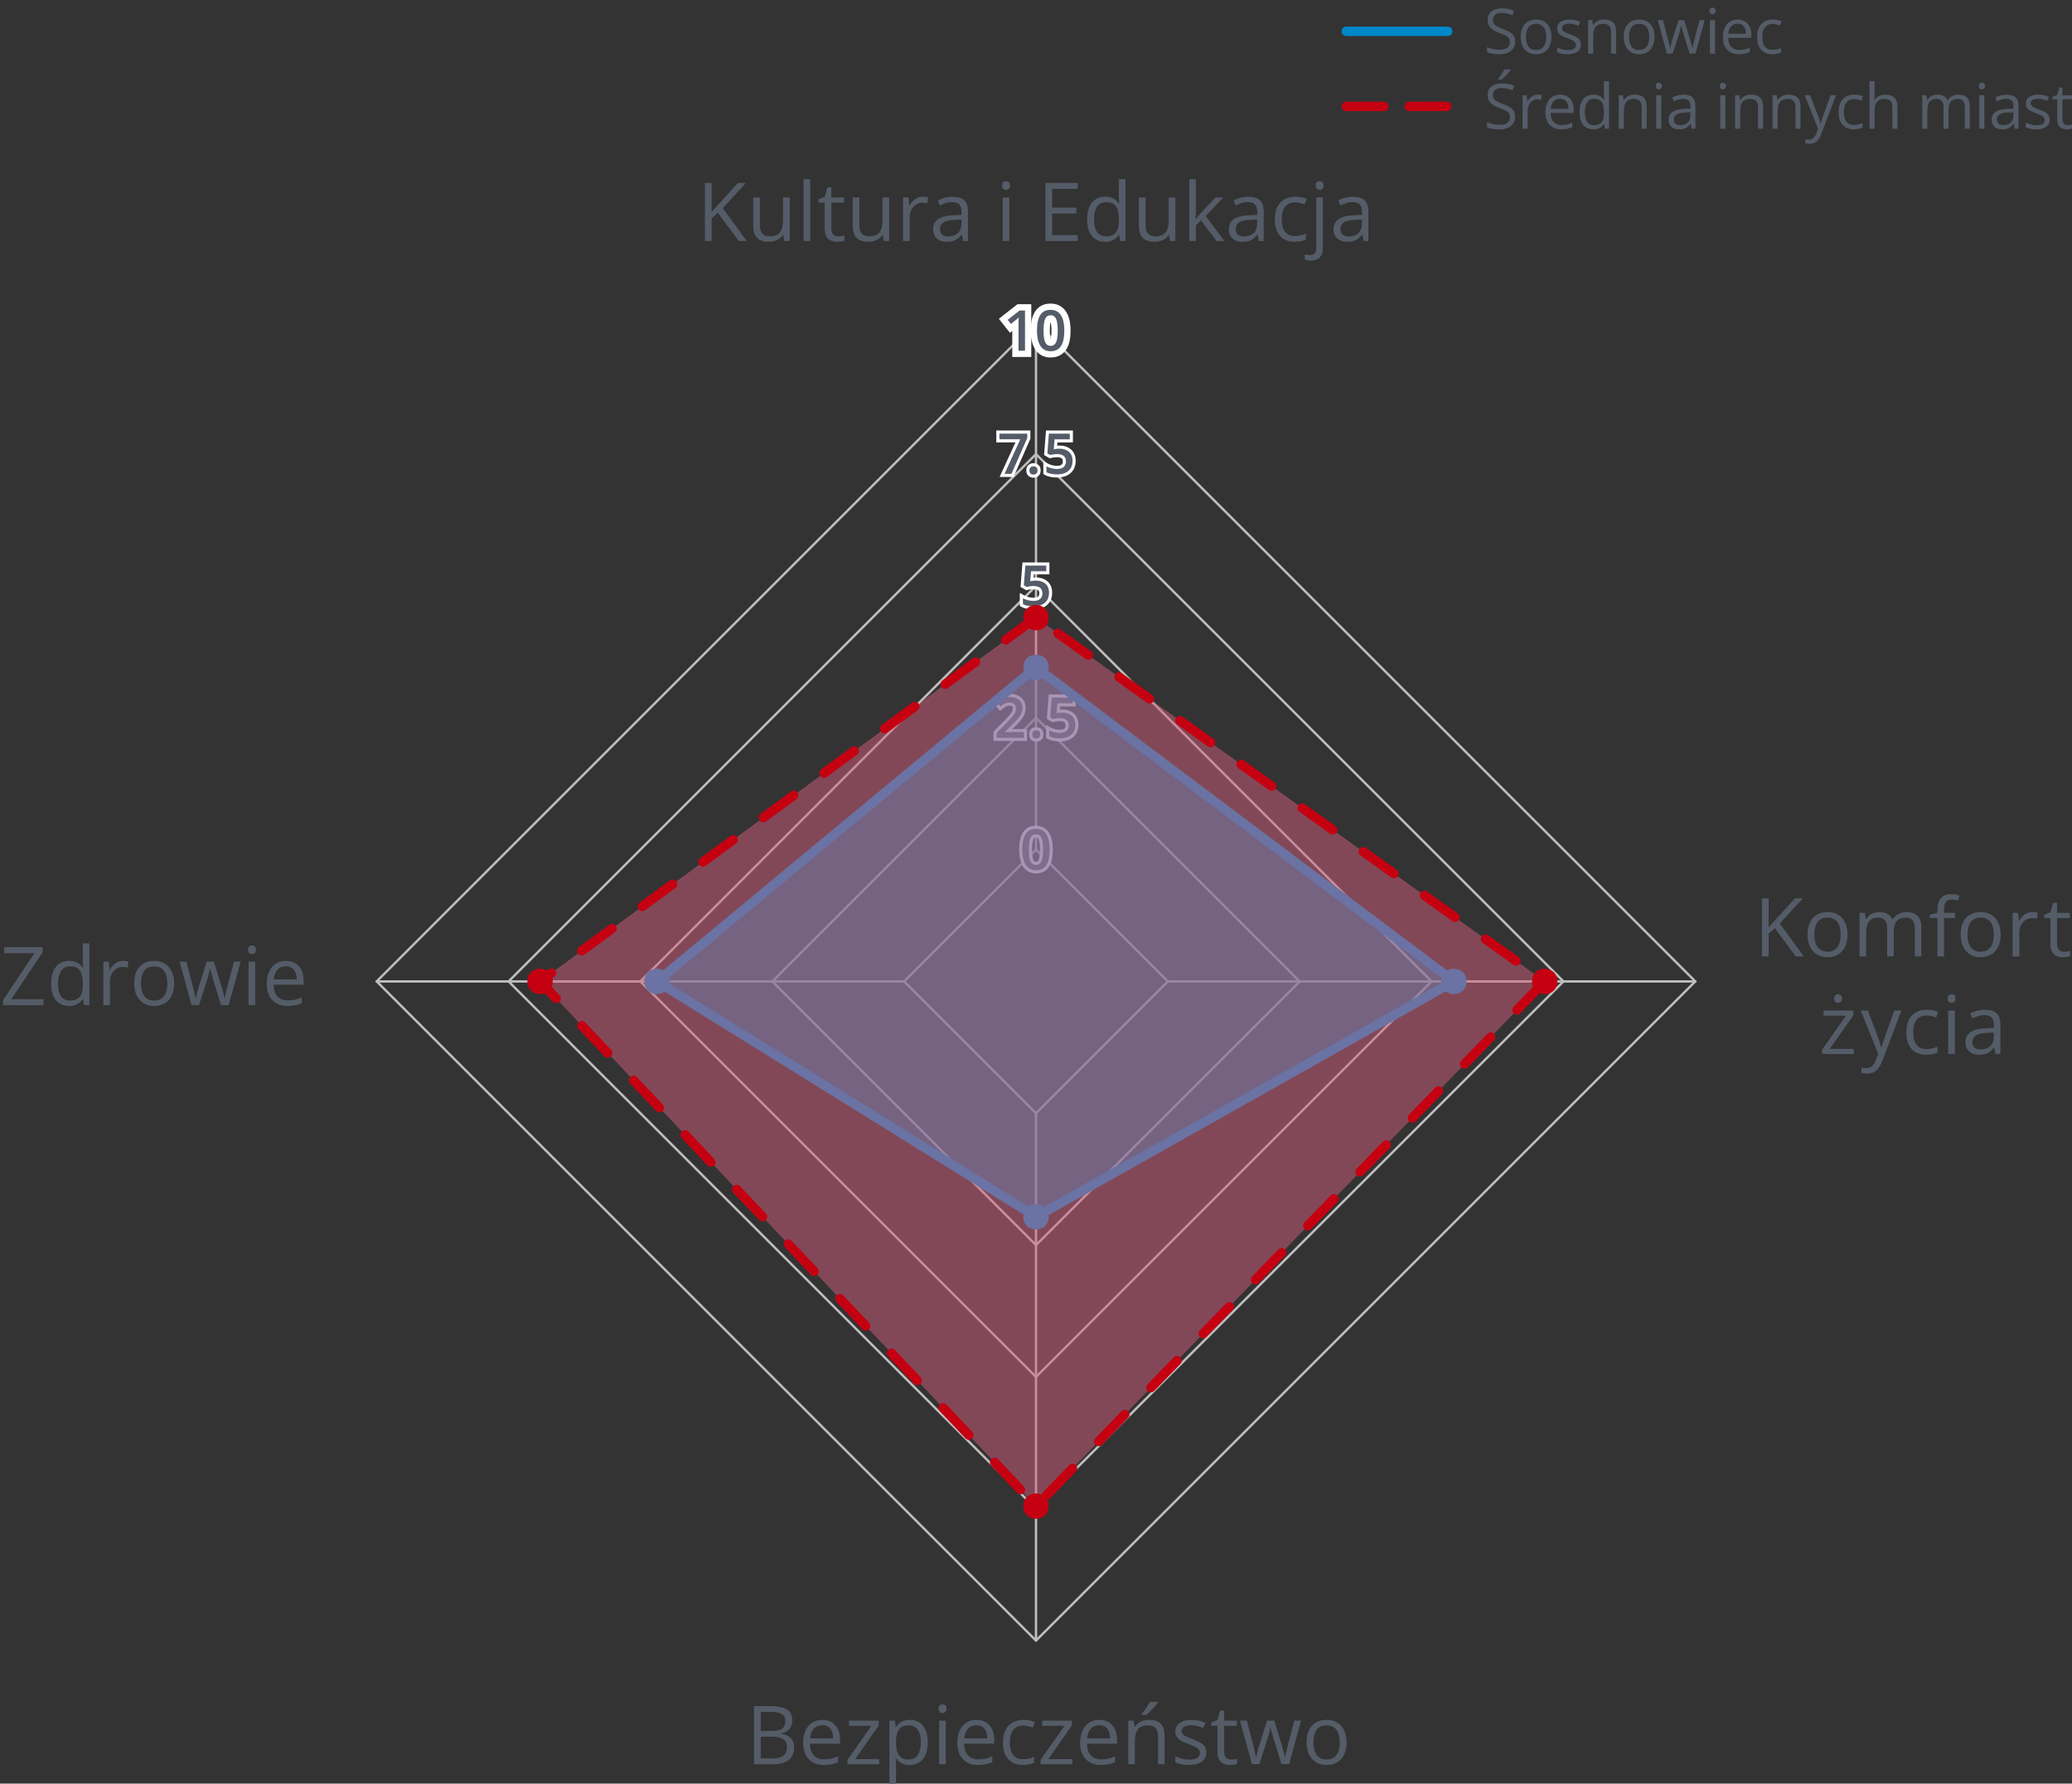 <?xml version="1.0" encoding="UTF-8"?>
<svg xmlns="http://www.w3.org/2000/svg" width="331" height="285" version="1.1" xmlns:xlink="http://www.w3.org/1999/xlink" viewBox="0 0 331 285">
  <rect x="0" y="0" width="331" height="285" fill="#333333" stroke="none"/>
  <!-- Generator: Adobe Illustrator 29.5.1, SVG Export Plug-In . SVG Version: 2.1.0 Build 141)  -->
  <defs>
    <style>
      .st0 {
        fill: #c50011;
      }

      .st1, .st2, .st3, .st4, .st5 {
        stroke-linecap: round;
        stroke-linejoin: round;
      }

      .st1, .st2, .st5 {
        fill: none;
      }

      .st1, .st3 {
        stroke: #0088ca;
      }

      .st1, .st3, .st4, .st5 {
        stroke-width: 1.5px;
      }

      .st6 {
        fill: #0088ca;
      }

      .st7 {
        fill: #fff;
      }

      .st2 {
        stroke: #bebebe;
        stroke-width: .375px;
      }

      .st3 {
        fill: #009dda;
      }

      .st3, .st4 {
        fill-opacity: .5;
      }

      .st4 {
        fill: #d45f7c;
      }

      .st4, .st5 {
        stroke: #c50011;
        stroke-dasharray: 6 6;
      }

      .st8 {
        fill: #545c68;
      }
    </style>
  </defs>
  <g id="Warstwa_1">
    <g>
      <path class="st2" d="M165.5,135.75l-21.066,21.066,21.066,21.066,21.066-21.066-21.066-21.066Z"/>
      <path class="st2" d="M165.5,114.688l-42.129,42.129,42.129,42.129,42.129-42.129-42.129-42.129Z"/>
      <path class="st2" d="M165.5,93.621l-63.195,63.195,63.195,63.195,63.195-63.195-63.195-63.195Z"/>
      <path class="st2" d="M165.5,72.559l-84.258,84.258,84.258,84.258,84.258-84.258-84.258-84.258Z"/>
      <path class="st2" d="M165.5,51.493l-105.324,105.324,105.324,105.324,105.324-105.324-105.324-105.324Z"/>
      <path class="st2" d="M165.5,135.75V51.493"/>
      <g>
        <g>
          <polygon class="st8" points="162.207 56.534 162.207 51.829 161.414 52.47 160.273 51.019 162.71 49.11 164.244 49.11 164.244 56.534 162.207 56.534"/>
          <path class="st7" d="M163.744,49.61v6.425h-1.037v-4.135c0-.138 0-.275.002-.413.001-.138.005-.272.011-.404s.012-.256.018-.374c-.059.064-.133.136-.222.215-.09.079-.186.161-.288.246l-.734.593-.519-.659,1.907-1.494h.861M164.744,48.61h-2.206l-.272.213-1.907,1.494-.789.618.62.787.519.659.627.797.372-.301v4.158h3.037v-8.425h0Z"/>
        </g>
        <g>
          <path class="st8" d="M167.836,56.622c-.614,0-1.134-.17-1.545-.507-.396-.323-.691-.784-.876-1.37-.172-.537-.259-1.187-.259-1.928,0-.734.078-1.379.232-1.915.17-.591.458-1.056.854-1.384.41-.338.946-.51,1.593-.51.613,0,1.133.17,1.547.504.4.324.697.785.883,1.371.172.541.259,1.192.259,1.934,0,.551-.044,1.053-.13,1.49-.092.464-.241.867-.443,1.2-.219.36-.511.64-.868.831-.35.188-.77.283-1.247.283ZM167.836,50.874c-.177,0-.253.059-.299.109-.071.079-.17.243-.237.58-.065.327-.098.749-.098,1.254,0,.508.033.933.098,1.262.066.335.164.495.234.57.048.053.125.111.302.111.178,0,.255-.059.303-.109.07-.074.167-.234.235-.57.066-.329.1-.755.1-1.264,0-.503-.034-.925-.1-1.253-.068-.336-.168-.502-.24-.581-.045-.051-.122-.109-.298-.109Z"/>
          <path class="st7" d="M167.836,49.509c.498,0,.909.131,1.232.393.324.263.564.641.721,1.134.157.494.235,1.088.235,1.782,0,.521-.041.986-.121,1.393s-.207.753-.38,1.037-.398.501-.677.65-.615.224-1.011.224c-.498,0-.907-.131-1.229-.394-.32-.262-.56-.64-.716-1.134-.157-.493-.235-1.086-.235-1.777s.071-1.284.213-1.777.373-.873.692-1.136.744-.396,1.274-.396M167.836,55.261c.278,0,.501-.089.668-.268s.287-.45.36-.813.11-.817.11-1.362c0-.539-.037-.989-.11-1.352-.073-.361-.193-.634-.358-.817-.166-.183-.389-.274-.67-.274s-.505.092-.67.274c-.166.184-.285.456-.356.817-.072.362-.107.812-.107,1.352,0,.542.036.995.107,1.358s.191.635.358.815c.167.181.39.271.668.271M167.836,48.509c-.766,0-1.409.21-1.911.624-.476.393-.818.942-1.017,1.631-.167.581-.252,1.272-.252,2.054,0,.793.095,1.493.283,2.081.214.677.563,1.218,1.036,1.604.502.411,1.129.619,1.861.619.561,0,1.06-.115,1.484-.343.436-.234.792-.575,1.058-1.012.233-.383.403-.841.506-1.363.093-.47.14-1.004.14-1.587,0-.793-.095-1.494-.282-2.085-.216-.681-.567-1.221-1.044-1.608-.507-.41-1.133-.617-1.863-.617h0ZM167.837,54.166c-.015-.047-.031-.107-.046-.184-.059-.297-.088-.689-.088-1.164,0-.472.03-.861.088-1.157.015-.075.031-.135.046-.182.016.048.032.109.048.186.06.295.09.683.09,1.153,0,.476-.03.868-.09,1.165-.015.076-.032.136-.047.183h0Z"/>
        </g>
      </g>
      <g>
        <g>
          <polygon class="st8" points="160.075 75.962 162.603 70.443 159.406 70.443 159.406 69.037 164.354 69.037 164.354 70.047 161.744 75.962 160.075 75.962"/>
          <path class="st7" d="M164.104,69.287v.708l-2.522,5.717h-1.116l2.527-5.52h-3.335v-.905h4.447M164.604,68.787h-5.447v1.905h3.057l-2.203,4.811-.324.708h2.221l.132-.298,2.522-5.717.043-.096v-1.313h0Z"/>
        </g>
        <g>
          <path class="st8" d="M165.094,76.08c-.237,0-.444-.071-.616-.212-.186-.154-.28-.39-.28-.701,0-.32.096-.557.284-.705.172-.133.377-.2.611-.2s.439.067.611.199c.192.148.289.386.289.706,0,.312-.095.548-.283.701-.172.141-.38.212-.617.212Z"/>
          <path class="st7" d="M165.094,74.512c.179,0,.332.049.459.147.128.099.191.268.191.508,0,.234-.063.404-.191.508-.127.104-.28.156-.459.156s-.331-.052-.457-.156c-.126-.104-.189-.273-.189-.508,0-.24.063-.409.189-.508.126-.098.278-.147.457-.147M165.094,74.012c-.291,0-.548.085-.763.252-.176.137-.383.404-.383.903,0,.485.202.754.371.893.215.177.483.27.775.27.292,0,.56-.093.775-.268.171-.139.375-.408.375-.895,0-.501-.21-.768-.386-.904-.217-.167-.474-.251-.764-.251h0Z"/>
        </g>
        <g>
          <path class="st8" d="M168.864,76.05c-.35,0-.683-.03-.989-.091-.315-.061-.593-.158-.825-.289l-.127-.071v-1.512l.374.212c.197.112.441.205.726.276.285.072.562.108.824.108.262,0,.489-.038.673-.113.167-.068.291-.169.38-.308.089-.141.134-.327.134-.555,0-.294-.087-.51-.267-.661-.19-.159-.508-.24-.947-.24-.161,0-.334.015-.52.043-.189.029-.346.06-.469.09l-.098.024-.681-.393.276-3.534h3.821v1.409h-2.452l-.092,1.045c.021-.004.042-.007.064-.01.155-.024.349-.036.581-.036.447,0,.851.082,1.199.245.358.169.642.42.842.746.2.325.301.722.301,1.179,0,.495-.107.931-.319,1.293-.215.369-.534.656-.948.854-.401.191-.893.288-1.461.288Z"/>
          <path class="st7" d="M170.899,69.287v.91h-2.43l-.141,1.6c.105-.023.231-.046.378-.068.146-.022.328-.033.545-.033.413,0,.777.074,1.092.222.314.148.56.365.736.65.176.286.264.635.264,1.048,0,.451-.095.84-.286,1.167-.19.327-.47.578-.839.754s-.82.264-1.354.264c-.334,0-.647-.028-.94-.086-.293-.057-.543-.144-.751-.261v-.936c.217.123.479.224.789.301.309.078.604.117.885.117.296,0,.551-.044.767-.132.215-.088.38-.223.496-.404s.174-.412.174-.69c0-.369-.119-.653-.356-.853s-.606-.299-1.107-.299c-.173,0-.359.016-.558.046-.199.031-.363.062-.492.095l-.457-.264.246-3.146h3.34M171.399,68.787h-4.302l-.036.461-.246,3.146-.025.314.273.158.457.264.175.101.196-.049c.117-.029.267-.057.448-.086.173-.026.336-.04.481-.04.471,0,.687.099.786.182.076.064.177.182.177.47,0,.18-.032.322-.096.421-.06.094-.144.161-.264.21-.154.063-.349.095-.578.095-.24,0-.497-.034-.763-.101-.264-.066-.487-.15-.665-.251l-.747-.424v2.087l.255.143c.255.144.558.25.902.317.32.063.669.095,1.035.095.606,0,1.133-.105,1.568-.312.46-.219.816-.54,1.057-.954.234-.402.354-.879.354-1.418,0-.505-.114-.945-.338-1.31-.227-.368-.546-.651-.948-.841-.383-.179-.822-.27-1.306-.27-.136,0-.258.004-.369.012l.045-.51h2.472v-1.91h0Z"/>
        </g>
      </g>
      <g>
        <g>
          <path class="st8" d="M158.962,118.137v-1.13l1.738-1.761c.317-.323.579-.603.785-.839.192-.22.336-.43.429-.623.086-.179.129-.377.129-.591,0-.235-.061-.403-.185-.515-.132-.118-.309-.176-.541-.176-.241,0-.465.048-.666.142-.216.1-.445.247-.681.437l-.192.154-.881-1.065.188-.16c.186-.157.385-.303.6-.436.22-.136.47-.247.743-.329.274-.083.59-.125.938-.125.444,0,.835.081,1.165.242.337.166.602.401.786.7.184.299.277.646.277,1.03s-.078.743-.23,1.066c-.147.312-.358.624-.628.928-.259.292-.567.607-.924.947l-.718.697h2.725v1.405h-4.855Z"/>
          <path class="st7" d="M161.365,111.37c.407,0,.759.073,1.055.217.296.146.523.348.683.606.16.26.24.559.24.899,0,.349-.069.669-.207.96s-.334.581-.589.868-.558.598-.91.932l-1.112,1.081v.048h3.041v.905h-4.355v-.778l1.666-1.688c.322-.328.587-.611.795-.85s.363-.465.466-.679.154-.447.154-.699c0-.308-.089-.541-.268-.701-.179-.159-.415-.239-.708-.239-.278,0-.536.055-.771.165-.236.109-.479.266-.731.468l-.567-.686c.176-.149.365-.287.569-.413s.432-.227.684-.303.541-.114.866-.114M161.365,110.87c-.373,0-.713.046-1.01.136-.293.088-.562.208-.802.357-.223.138-.435.292-.63.457l-.376.319.314.38.567.686.314.38.384-.308c.22-.177.432-.313.629-.404.171-.08.354-.119.561-.119.248,0,.344.085.375.113.024.021.101.09.101.328,0,.178-.034.336-.105.483-.083.173-.215.363-.392.567-.199.229-.46.507-.775.828l-1.665,1.687-.144.146v1.483h5.355v-1.905h-2.359l.279-.271c.356-.338.672-.662.935-.958.285-.321.51-.653.667-.986.169-.357.254-.752.254-1.174,0-.432-.106-.822-.314-1.161-.21-.34-.508-.606-.888-.793-.365-.178-.794-.269-1.275-.269h0Z"/>
        </g>
        <g>
          <path class="st8" d="M165.539,118.256c-.236,0-.444-.071-.616-.213-.186-.153-.28-.389-.28-.701,0-.319.096-.557.285-.705.171-.132.376-.199.611-.199s.44.066.611.198c.192.148.289.386.289.706,0,.313-.096.55-.284.702-.172.141-.38.212-.616.212Z"/>
          <path class="st7" d="M165.539,116.687c.179,0,.332.049.459.147.128.099.191.268.191.508,0,.234-.063.404-.191.508-.127.104-.28.156-.459.156s-.331-.052-.457-.156c-.126-.104-.189-.273-.189-.508,0-.24.063-.409.189-.508.126-.098.278-.147.457-.147M165.539,116.187c-.291,0-.548.085-.763.252-.176.137-.383.404-.383.903,0,.485.202.754.371.893.215.177.483.27.775.27.292,0,.56-.093.775-.268.171-.139.375-.408.375-.895,0-.501-.21-.768-.386-.904-.217-.167-.474-.251-.764-.251h0Z"/>
        </g>
        <g>
          <path class="st8" d="M169.31,118.225c-.35,0-.683-.03-.989-.091-.317-.062-.595-.158-.826-.288l-.127-.071v-1.513l.374.212c.197.112.441.205.726.276.288.072.565.109.825.109.262,0,.488-.038.673-.113.167-.068.291-.169.379-.308.089-.14.135-.327.135-.556,0-.294-.087-.511-.267-.661-.19-.159-.508-.24-.947-.24-.161,0-.335.015-.521.043-.189.029-.346.06-.469.09l-.098.024-.681-.393.276-3.534h3.821v1.41h-2.451l-.092,1.044c.021-.004.042-.007.064-.01.155-.024.349-.036.581-.036.447,0,.85.082,1.198.245.359.17.642.42.843.746.2.325.301.722.301,1.18,0,.494-.107.929-.32,1.292-.215.369-.534.656-.948.854-.401.191-.893.288-1.461.288Z"/>
          <path class="st7" d="M171.344,111.462v.91h-2.43l-.141,1.6c.105-.023.231-.046.378-.068.146-.022.328-.033.545-.033.413,0,.777.074,1.092.222.314.148.56.365.736.65.176.286.264.635.264,1.048,0,.451-.095.84-.286,1.167-.19.327-.47.578-.839.754s-.82.264-1.354.264c-.334,0-.647-.028-.94-.086-.293-.057-.543-.144-.751-.261v-.936c.217.123.479.224.789.301.309.078.604.117.885.117.296,0,.551-.044.767-.132.215-.088.38-.223.496-.404s.174-.412.174-.69c0-.369-.119-.653-.356-.853s-.606-.299-1.107-.299c-.173,0-.359.016-.558.046-.199.031-.363.062-.492.095l-.457-.264.246-3.146h3.34M171.844,110.962h-4.302l-.036.461-.246,3.146-.025.314.273.158.457.264.175.101.196-.049c.117-.029.267-.057.448-.086.173-.026.336-.04.481-.04.471,0,.687.099.786.182.076.064.177.182.177.47,0,.18-.032.322-.096.421-.06.094-.144.161-.264.21-.154.063-.349.095-.578.095-.24,0-.497-.034-.763-.101-.264-.066-.487-.15-.665-.251l-.747-.424v2.087l.255.143c.255.144.558.25.902.317.32.063.669.095,1.035.095.606,0,1.133-.105,1.568-.312.46-.219.816-.54,1.057-.954.234-.402.354-.879.354-1.418,0-.505-.114-.945-.338-1.31-.227-.368-.546-.651-.948-.841-.383-.179-.822-.27-1.306-.27-.136,0-.258.004-.369.012l.045-.51h2.472v-1.91h0Z"/>
        </g>
      </g>
      <g>
        <path class="st8" d="M165.495,139.307c-.555,0-1.021-.151-1.387-.45-.358-.292-.626-.714-.796-1.252-.164-.514-.247-1.138-.247-1.853,0-.71.075-1.331.223-1.847.156-.541.416-.965.773-1.259.364-.301.846-.453,1.434-.453.555,0,1.022.15,1.39.448.361.293.631.714.802,1.253.164.515.247,1.14.247,1.857,0,.537-.042,1.022-.126,1.442-.085.433-.224.81-.412,1.118-.195.321-.455.57-.772.741-.313.168-.693.253-1.129.253ZM165.495,133.559c-.209,0-.368.062-.484.192-.134.147-.234.383-.297.698-.068.346-.103.784-.103,1.303,0,.522.035.963.103,1.311.063.315.163.548.296.692.119.128.277.19.485.19.208,0,.367-.062.485-.188.134-.144.234-.376.298-.692.07-.347.105-.788.105-1.312,0-.518-.036-.956-.105-1.302-.064-.315-.165-.551-.299-.699-.117-.13-.275-.192-.484-.192Z"/>
        <path class="st7" d="M165.496,132.443c.498,0,.909.131,1.232.393.324.263.564.641.721,1.134.157.494.235,1.088.235,1.782,0,.521-.041.986-.121,1.393s-.207.753-.38,1.037-.398.501-.677.65-.615.224-1.011.224c-.498,0-.907-.131-1.229-.394-.32-.262-.56-.64-.716-1.134-.157-.493-.235-1.086-.235-1.777s.071-1.284.213-1.777.373-.873.692-1.136.744-.396,1.274-.396M165.496,138.196c.278,0,.501-.089.668-.268s.287-.45.36-.813.11-.817.11-1.362c0-.539-.037-.989-.11-1.352-.073-.361-.193-.634-.358-.817-.166-.183-.389-.274-.67-.274s-.505.092-.67.274c-.166.184-.285.456-.356.817-.072.362-.107.812-.107,1.352,0,.542.036.995.107,1.358s.191.635.358.815c.167.181.39.271.668.271M165.496,131.943c-.647,0-1.183.172-1.593.51-.397.328-.685.793-.855,1.384-.154.536-.232,1.18-.232,1.916,0,.741.087,1.39.259,1.929.185.584.48,1.045.876,1.369.411.336.931.506,1.545.506.477,0,.897-.095,1.247-.284.357-.191.648-.471.867-.831.202-.333.351-.736.443-1.2.087-.438.131-.939.131-1.49,0-.742-.087-1.392-.259-1.933-.186-.586-.483-1.047-.882-1.371-.415-.335-.935-.505-1.547-.505h0ZM165.496,137.696c-.177,0-.254-.059-.301-.11-.071-.077-.169-.237-.235-.573-.065-.329-.098-.753-.098-1.261,0-.505.033-.927.098-1.254.067-.336.166-.5.237-.579.046-.051.122-.11.299-.11.177,0,.253.059.299.11.071.078.171.244.239.581.066.328.1.749.1,1.252,0,.509-.034.934-.1,1.263-.068.336-.165.495-.236.57-.048.051-.125.11-.303.11h0Z"/>
      </g>
      <g>
        <path class="st8" d="M165.107,97.128c-.35,0-.683-.03-.989-.091-.315-.061-.594-.158-.826-.289l-.127-.071v-1.512l.374.212c.197.112.441.205.726.276.285.072.562.108.825.108.262,0,.488-.038.673-.113.167-.068.291-.169.379-.308.089-.14.135-.326.135-.555,0-.294-.087-.511-.267-.661-.19-.159-.508-.24-.947-.24-.161,0-.335.015-.521.043-.189.029-.346.06-.469.09l-.098.024-.681-.393.276-3.534h3.821v1.409h-2.451l-.092,1.045c.021-.004.042-.007.064-.01.155-.024.349-.036.581-.036.447,0,.85.082,1.198.245.359.17.642.42.843.746.2.325.301.722.301,1.179,0,.494-.107.93-.32,1.293-.215.369-.534.656-.948.854-.401.191-.893.288-1.461.288Z"/>
        <path class="st7" d="M167.141,90.365v.91h-2.43l-.141,1.6c.105-.023.231-.046.378-.068.146-.022.328-.033.545-.033.413,0,.777.074,1.092.222.314.148.56.365.736.65.176.286.264.635.264,1.048,0,.451-.095.84-.286,1.167-.19.327-.47.578-.839.754s-.82.264-1.354.264c-.334,0-.647-.028-.94-.086-.293-.057-.543-.144-.751-.261v-.936c.217.123.479.224.789.301.309.078.604.117.885.117.296,0,.551-.044.767-.132.215-.088.38-.223.496-.404s.174-.412.174-.69c0-.369-.119-.653-.356-.853s-.606-.299-1.107-.299c-.173,0-.359.016-.558.046-.199.031-.363.062-.492.095l-.457-.264.246-3.146h3.34M167.641,89.865h-4.302l-.036.461-.246,3.146-.025.314.273.158.457.264.175.101.196-.049c.117-.029.267-.057.448-.086.173-.026.336-.04.481-.04.471,0,.687.099.786.182.076.064.177.182.177.47,0,.18-.032.322-.096.421-.06.094-.144.161-.264.21-.154.063-.349.095-.578.095-.24,0-.497-.034-.763-.101-.264-.066-.487-.15-.665-.251l-.747-.424v2.087l.255.143c.255.144.558.25.902.317.32.063.669.095,1.035.095.606,0,1.133-.105,1.568-.312.46-.219.816-.54,1.057-.954.234-.402.354-.879.354-1.418,0-.505-.114-.945-.338-1.31-.227-.368-.546-.651-.948-.841-.383-.179-.822-.27-1.306-.27-.136,0-.258.004-.369.012l.045-.51h2.472v-1.91h0Z"/>
      </g>
      <path class="st2" d="M144.434,156.817H60.176"/>
      <path class="st2" d="M165.5,177.883v84.258"/>
      <path class="st2" d="M186.566,156.817h84.258"/>
    </g>
    <g>
      <path class="st8" d="M120.448,272.612h2.628c1.159,0,2.031.174,2.615.521.584.348.876.938.876,1.771,0,.359-.069.682-.206.968-.138.285-.338.521-.601.708-.262.186-.586.315-.971.387v.063c.406.063.766.18,1.079.35.312.169.559.406.736.711s.267.691.267,1.161c0,.571-.133,1.054-.396,1.447-.265.394-.639.691-1.121.892-.482.201-1.054.302-1.714.302h-3.192v-9.28ZM121.527,276.593h1.777c.808,0,1.368-.134,1.679-.4.312-.267.467-.655.467-1.168,0-.528-.186-.909-.556-1.143-.37-.232-.96-.349-1.768-.349h-1.6v3.06ZM121.527,277.5v3.473h1.93c.825,0,1.409-.162,1.752-.486.343-.323.514-.76.514-1.311,0-.351-.077-.651-.231-.901-.154-.249-.404-.441-.749-.574-.345-.134-.805-.2-1.381-.2h-1.834Z"/>
      <path class="st8" d="M131.366,274.809c.592,0,1.1.132,1.523.394.423.263.747.63.971,1.102.225.472.337,1.023.337,1.653v.654h-4.806c.013.816.216,1.438.609,1.866.394.427.948.641,1.663.641.44,0,.83-.04,1.168-.12.339-.081.69-.199,1.054-.355v.927c-.351.156-.699.271-1.044.343-.345.071-.752.107-1.222.107-.669,0-1.252-.137-1.749-.409-.497-.273-.884-.674-1.158-1.203-.275-.528-.413-1.176-.413-1.942,0-.749.126-1.397.378-1.945s.607-.97,1.066-1.267c.459-.296,1-.444,1.622-.444ZM131.353,275.672c-.563,0-1.012.185-1.346.553-.335.368-.533.882-.597,1.542h3.682c-.005-.414-.069-.779-.194-1.095-.124-.315-.313-.561-.567-.736s-.58-.264-.978-.264Z"/>
      <path class="st8" d="M140.456,281.893h-5.072v-.698l3.815-5.434h-3.574v-.825h4.748v.781l-3.764,5.357h3.847v.818Z"/>
      <path class="st8" d="M145.349,274.809c.868,0,1.56.299,2.076.896.516.597.774,1.493.774,2.691,0,.791-.119,1.455-.355,1.993-.237.537-.57.943-1,1.219-.43.274-.937.412-1.521.412-.368,0-.691-.049-.971-.146-.279-.098-.519-.229-.718-.394-.198-.165-.363-.345-.495-.54h-.076c.013.165.028.364.048.597.019.233.028.437.028.609v2.856h-1.06v-10.067h.869l.14,1.028h.051c.136-.211.301-.405.495-.581.195-.175.433-.314.714-.419.282-.104.615-.155,1-.155ZM145.166,275.697c-.482,0-.871.094-1.165.279-.294.187-.509.465-.645.835-.135.37-.207.835-.216,1.394v.203c0,.588.064,1.085.193,1.491.13.406.343.716.642.927.298.212.699.317,1.203.317.432,0,.791-.116,1.079-.349.287-.233.502-.558.644-.975.143-.417.213-.896.213-1.438,0-.821-.159-1.474-.479-1.959-.319-.484-.809-.727-1.469-.727Z"/>
      <path class="st8" d="M150.574,272.333c.173,0,.322.057.447.168.125.112.188.287.188.524,0,.232-.062.406-.188.521s-.274.171-.447.171c-.183,0-.333-.057-.454-.171-.12-.114-.181-.288-.181-.521,0-.237.061-.412.181-.524.121-.111.271-.168.454-.168ZM151.088,274.936v6.957h-1.054v-6.957h1.054Z"/>
      <path class="st8" d="M155.995,274.809c.592,0,1.1.132,1.523.394.423.263.747.63.971,1.102.225.472.337,1.023.337,1.653v.654h-4.806c.013.816.216,1.438.609,1.866.394.427.948.641,1.663.641.44,0,.83-.04,1.168-.12.339-.081.69-.199,1.054-.355v.927c-.351.156-.699.271-1.044.343-.345.071-.752.107-1.222.107-.669,0-1.252-.137-1.749-.409-.497-.273-.884-.674-1.158-1.203-.275-.528-.413-1.176-.413-1.942,0-.749.126-1.397.378-1.945s.607-.97,1.066-1.267c.459-.296,1-.444,1.622-.444ZM155.982,275.672c-.563,0-1.012.185-1.346.553-.335.368-.533.882-.597,1.542h3.682c-.005-.414-.069-.779-.194-1.095-.124-.315-.313-.561-.567-.736s-.58-.264-.978-.264Z"/>
      <path class="st8" d="M163.402,282.019c-.626,0-1.179-.129-1.656-.387-.479-.259-.851-.652-1.117-1.181-.267-.529-.4-1.195-.4-2,0-.842.141-1.53.422-2.066.282-.535.67-.932,1.165-1.189.495-.259,1.059-.388,1.688-.388.348,0,.683.035,1.006.104.324.07.59.158.797.264l-.317.883c-.211-.085-.456-.161-.733-.229-.276-.068-.536-.102-.777-.102-.482,0-.883.104-1.203.311-.319.208-.559.513-.717.914-.159.402-.238.897-.238,1.485,0,.563.077,1.043.231,1.441.155.397.386.701.692.91.307.21.69.314,1.152.314.368,0,.7-.039.996-.117.297-.078.565-.17.807-.276v.939c-.233.119-.492.21-.778.273-.285.063-.625.095-1.019.095Z"/>
      <path class="st8" d="M171.311,281.893h-5.071v-.698l3.814-5.434h-3.573v-.825h4.748v.781l-3.765,5.357h3.847v.818Z"/>
      <path class="st8" d="M175.615,274.809c.593,0,1.101.132,1.523.394.424.263.747.63.972,1.102.224.472.336,1.023.336,1.653v.654h-4.805c.013.816.216,1.438.609,1.866.394.427.947.641,1.663.641.439,0,.829-.04,1.168-.12.338-.081.689-.199,1.054-.355v.927c-.352.156-.699.271-1.044.343-.346.071-.753.107-1.223.107-.668,0-1.251-.137-1.748-.409-.498-.273-.884-.674-1.159-1.203-.274-.528-.412-1.176-.412-1.942,0-.749.126-1.397.378-1.945.251-.548.606-.97,1.066-1.267.459-.296.999-.444,1.621-.444ZM175.602,275.672c-.562,0-1.011.185-1.346.553-.334.368-.533.882-.597,1.542h3.682c-.004-.414-.068-.779-.193-1.095s-.314-.561-.568-.736-.579-.264-.978-.264Z"/>
      <path class="st8" d="M183.531,274.809c.825,0,1.449.202,1.872.606.424.404.635,1.053.635,1.945v4.532h-1.041v-4.462c0-.58-.132-1.014-.396-1.302-.265-.287-.67-.432-1.216-.432-.77,0-1.312.218-1.625.654-.312.436-.47,1.068-.47,1.897v3.644h-1.054v-6.957h.851l.159,1.003h.057c.148-.245.337-.451.565-.619.229-.167.484-.294.768-.381.284-.086.582-.13.896-.13ZM184.971,271.934v.127c-.084.122-.199.27-.346.44-.146.172-.308.352-.485.54s-.356.367-.536.536c-.181.17-.347.315-.499.438h-.704v-.152c.135-.161.283-.354.444-.581.16-.227.317-.459.47-.698s.279-.456.381-.65h1.275Z"/>
      <path class="st8" d="M192.71,279.988c0,.444-.111.818-.333,1.12-.223.303-.54.53-.952.683-.413.152-.905.229-1.477.229-.486,0-.907-.038-1.263-.114s-.667-.184-.934-.323v-.972c.284.14.622.267,1.016.381s.796.172,1.206.172c.602,0,1.037-.098,1.308-.292.271-.195.406-.459.406-.794,0-.19-.054-.358-.161-.505-.108-.146-.289-.287-.543-.425s-.605-.289-1.054-.454c-.444-.169-.828-.337-1.152-.505-.323-.167-.573-.371-.749-.612s-.264-.554-.264-.939c0-.588.238-1.04.715-1.355.476-.314,1.101-.473,1.875-.473.419,0,.812.041,1.178.124.366.082.708.193,1.025.333l-.355.845c-.288-.123-.595-.227-.921-.312-.325-.084-.658-.127-.996-.127-.487,0-.86.081-1.12.241-.261.161-.391.381-.391.66,0,.216.061.394.181.533.121.14.314.271.581.394.267.123.617.267,1.054.432.436.161.812.327,1.13.498.317.172.562.379.733.622.171.244.257.556.257.937Z"/>
      <path class="st8" d="M196.651,281.156c.174,0,.352-.015.533-.044.183-.03.33-.065.444-.108v.819c-.122.055-.293.102-.511.14s-.431.057-.638.057c-.368,0-.703-.064-1.003-.193-.301-.129-.541-.348-.721-.657-.18-.309-.27-.736-.27-1.282v-4.126h-.99v-.514l.996-.413.419-1.511h.635v1.612h2.038v.825h-2.038v4.095c0,.436.101.762.302.978s.469.323.803.323Z"/>
      <path class="st8" d="M204.7,281.88l-1.237-4.05c-.056-.173-.107-.344-.155-.511-.049-.167-.094-.328-.134-.482s-.076-.299-.107-.432c-.032-.134-.059-.249-.08-.346h-.044c-.018.097-.04.212-.07.346-.029.133-.064.278-.104.435-.04.157-.084.32-.13.492-.047.171-.1.344-.159.518l-1.295,4.03h-1.187l-1.917-6.957h1.092l1.003,3.841c.067.254.132.504.193.752.062.247.114.48.159.698.044.218.077.407.098.568h.051c.025-.106.055-.233.086-.381.032-.148.067-.306.108-.474.04-.167.083-.334.13-.501.046-.167.093-.325.14-.473l1.282-4.031h1.136l1.238,4.024c.063.203.126.415.188.635.061.221.117.433.168.638.051.206.087.389.107.55h.051c.018-.145.049-.322.096-.533.046-.212.101-.444.162-.698.061-.254.125-.513.193-.774l1.016-3.841h1.072l-1.923,6.957h-1.226Z"/>
      <path class="st8" d="M215.11,278.401c0,.571-.074,1.081-.222,1.53-.148.448-.362.827-.642,1.136-.279.31-.616.545-1.013.708-.396.163-.843.244-1.342.244-.466,0-.893-.081-1.279-.244-.388-.163-.722-.398-1.003-.708-.281-.309-.499-.688-.654-1.136-.154-.449-.231-.959-.231-1.53,0-.762.129-1.41.388-1.945.258-.535.627-.943,1.107-1.226.48-.281,1.053-.422,1.717-.422.635,0,1.19.142,1.666.426.477.283.847.692,1.111,1.228.265.536.396,1.183.396,1.939ZM209.816,278.401c0,.559.074,1.043.223,1.454.147.41.376.728.686.952.309.224.706.336,1.193.336.482,0,.879-.112,1.189-.336.312-.225.541-.542.689-.952.147-.411.222-.896.222-1.454,0-.554-.074-1.033-.222-1.438-.148-.404-.377-.716-.686-.937-.31-.22-.709-.33-1.2-.33-.724,0-1.254.239-1.59.718-.337.478-.505,1.141-.505,1.986Z"/>
    </g>
    <g>
      <path class="st8" d="M288.149,152.819h-1.275l-3.346-4.514-.99.889v3.625h-1.079v-9.281h1.079v4.628c.241-.274.489-.55.743-.821.254-.273.506-.55.755-.829l2.711-2.978h1.263l-3.694,4.025,3.834,5.256Z"/>
      <path class="st8" d="M295.137,149.327c0,.572-.074,1.082-.222,1.53-.148.448-.362.827-.642,1.136-.279.31-.616.545-1.013.709-.396.162-.843.244-1.342.244-.466,0-.893-.082-1.279-.244-.388-.164-.722-.399-1.003-.709-.281-.309-.499-.688-.654-1.136-.154-.448-.231-.958-.231-1.53,0-.762.129-1.41.388-1.945.258-.535.627-.943,1.107-1.225s1.053-.422,1.717-.422c.635,0,1.19.141,1.666.425.477.284.847.692,1.111,1.228.265.536.396,1.183.396,1.939ZM289.844,149.327c0,.559.074,1.043.223,1.454.147.411.376.728.686.952.309.225.706.336,1.193.336.482,0,.879-.111,1.189-.336.312-.225.541-.541.689-.952.147-.411.222-.896.222-1.454,0-.554-.074-1.033-.222-1.438-.148-.404-.377-.716-.686-.936-.31-.221-.709-.33-1.2-.33-.724,0-1.254.238-1.59.717-.337.479-.505,1.141-.505,1.986Z"/>
      <path class="st8" d="M304.612,145.735c.767,0,1.344.199,1.733.6.389.4.584,1.042.584,1.926v4.559h-1.041v-4.508c0-.562-.122-.984-.365-1.266s-.604-.422-1.082-.422c-.673,0-1.162.194-1.467.584-.305.389-.457.963-.457,1.72v3.892h-1.047v-4.508c0-.376-.054-.689-.162-.939-.107-.249-.269-.437-.482-.561-.214-.125-.483-.188-.81-.188-.461,0-.831.095-1.11.285s-.481.473-.606.848-.188.834-.188,1.381v3.682h-1.054v-6.957h.851l.159.983h.057c.14-.241.315-.444.527-.609.211-.165.448-.29.711-.374.262-.085.541-.127.838-.127.528,0,.972.098,1.33.295.357.197.616.496.777.898h.057c.229-.402.542-.701.939-.898.398-.197.834-.295,1.308-.295Z"/>
      <path class="st8" d="M312.29,146.686h-1.732v6.133h-1.054v-6.133h-1.231v-.508l1.231-.349v-.464c0-.584.087-1.059.26-1.424.174-.367.426-.637.756-.811.33-.173.731-.26,1.206-.26.267,0,.511.023.733.07.222.046.417.1.587.158l-.273.832c-.144-.047-.306-.09-.485-.131-.18-.04-.363-.061-.549-.061-.402,0-.699.131-.892.391-.193.26-.289.668-.289,1.223v.508h1.732v.824Z"/>
      <path class="st8" d="M319.599,149.327c0,.572-.074,1.082-.222,1.53-.148.448-.362.827-.642,1.136-.279.31-.616.545-1.013.709-.396.162-.843.244-1.342.244-.466,0-.893-.082-1.279-.244-.388-.164-.722-.399-1.003-.709-.281-.309-.499-.688-.654-1.136-.154-.448-.231-.958-.231-1.53,0-.762.129-1.41.388-1.945.258-.535.627-.943,1.107-1.225s1.053-.422,1.717-.422c.635,0,1.19.141,1.666.425.477.284.847.692,1.111,1.228.265.536.396,1.183.396,1.939ZM314.305,149.327c0,.559.074,1.043.223,1.454.147.411.376.728.686.952.309.225.706.336,1.193.336.482,0,.879-.111,1.189-.336.312-.225.541-.541.689-.952.147-.411.222-.896.222-1.454,0-.554-.074-1.033-.222-1.438-.148-.404-.377-.716-.686-.936-.31-.221-.709-.33-1.2-.33-.724,0-1.254.238-1.59.717-.337.479-.505,1.141-.505,1.986Z"/>
      <path class="st8" d="M324.681,145.735c.14,0,.285.007.438.021.152.016.288.035.406.061l-.133.978c-.114-.03-.241-.053-.381-.069-.14-.018-.271-.025-.394-.025-.279,0-.543.056-.791.168-.247.111-.464.273-.65.482-.186.209-.332.461-.438.756-.106.293-.159.62-.159.98v3.732h-1.06v-6.957h.876l.114,1.281h.044c.145-.258.317-.494.521-.707.203-.214.439-.385.708-.512s.568-.189.898-.189Z"/>
      <path class="st8" d="M329.719,152.083c.174,0,.352-.016.533-.045.183-.029.33-.065.444-.107v.818c-.122.055-.293.102-.511.14s-.431.058-.638.058c-.368,0-.703-.064-1.003-.193-.301-.13-.541-.349-.721-.658-.18-.309-.27-.736-.27-1.281v-4.127h-.99v-.514l.996-.412.419-1.512h.635v1.613h2.038v.824h-2.038v4.095c0,.437.101.762.302.978s.469.324.803.324Z"/>
      <path class="st8" d="M296.151,168.419h-5.071v-.698l3.814-5.434h-3.573v-.825h4.748v.781l-3.765,5.357h3.847v.818ZM293.637,158.859c.174,0,.323.056.448.168.124.112.187.287.187.524,0,.232-.062.406-.187.52-.125.115-.274.172-.448.172-.182,0-.333-.057-.453-.172-.121-.113-.182-.287-.182-.52,0-.237.061-.412.182-.524.12-.112.271-.168.453-.168Z"/>
      <path class="st8" d="M297.258,161.462h1.13l1.536,4.037c.089.236.172.465.248.683s.144.427.203.625c.059.198.105.392.14.577h.044c.06-.211.145-.489.254-.834.11-.346.229-.697.355-1.057l1.454-4.031h1.136l-3.027,7.979c-.161.428-.349.801-.562,1.117-.213.318-.473.562-.777.733-.305.172-.673.257-1.104.257-.198,0-.374-.012-.526-.034-.152-.023-.284-.05-.394-.079v-.845c.093.021.206.04.339.058.134.017.272.025.416.025.263,0,.49-.051.683-.149.192-.1.358-.245.498-.435.14-.191.261-.418.362-.68l.381-.978-2.787-6.97Z"/>
      <path class="st8" d="M307.713,168.546c-.626,0-1.179-.129-1.656-.387-.479-.259-.851-.652-1.117-1.182-.267-.528-.4-1.195-.4-1.999,0-.843.141-1.53.422-2.066.282-.535.67-.932,1.165-1.19.495-.258,1.059-.387,1.688-.387.348,0,.683.035,1.006.104.324.07.59.157.797.264l-.317.882c-.211-.084-.456-.16-.733-.229-.276-.067-.536-.102-.777-.102-.482,0-.883.104-1.203.312-.319.208-.559.513-.717.914-.159.401-.238.897-.238,1.485,0,.562.077,1.043.231,1.441.155.397.386.701.692.91.307.21.69.314,1.152.314.368,0,.7-.039.996-.117.297-.078.565-.17.807-.276v.939c-.233.118-.492.21-.778.272-.285.064-.625.096-1.019.096Z"/>
      <path class="st8" d="M311.769,158.859c.174,0,.323.056.447.168.125.112.188.287.188.524,0,.232-.062.406-.188.52-.124.115-.273.172-.447.172-.182,0-.333-.057-.454-.172-.12-.113-.181-.287-.181-.52,0-.237.061-.412.181-.524.121-.112.272-.168.454-.168ZM312.284,161.462v6.957h-1.054v-6.957h1.054Z"/>
      <path class="st8" d="M317.103,161.348c.83,0,1.445.187,1.848.559.401.372.603.967.603,1.784v4.729h-.768l-.203-1.028h-.051c-.195.254-.398.467-.609.638-.212.172-.456.301-.733.388s-.617.13-1.019.13c-.424,0-.799-.074-1.127-.223-.328-.147-.586-.372-.774-.672-.188-.301-.282-.682-.282-1.143,0-.694.274-1.228.825-1.6.55-.373,1.388-.576,2.514-.609l1.199-.051v-.426c0-.602-.129-1.021-.387-1.264-.259-.24-.622-.361-1.092-.361-.364,0-.711.053-1.041.158-.33.106-.644.23-.939.375l-.324-.8c.313-.161.673-.298,1.079-.413.406-.113.834-.171,1.282-.171ZM318.512,164.991l-1.06.045c-.868.033-1.479.176-1.835.425s-.533.603-.533,1.06c0,.398.121.692.362.883s.561.285.958.285c.618,0,1.124-.171,1.518-.514s.59-.857.59-1.543v-.641Z"/>
    </g>
    <g>
      <path class="st1" d="M215.071,5.003h16.199"/>
      <g>
        <path class="st5" d="M215.071,17.003h6.146"/>
        <path class="st5" d="M225.124,17.003h6.146"/>
      </g>
      <g>
        <path class="st8" d="M242.045,6.67c0,.423-.105.783-.315,1.081s-.504.525-.881.682c-.378.156-.822.234-1.333.234-.271,0-.526-.014-.767-.039-.241-.026-.463-.063-.664-.112-.202-.049-.38-.109-.532-.181v-.796c.244.101.542.194.894.28.352.087.719.13,1.104.13.357,0,.66-.048.908-.145.247-.096.436-.234.563-.415.129-.181.193-.397.193-.651,0-.244-.054-.448-.161-.613-.107-.164-.286-.313-.535-.449-.249-.135-.588-.279-1.018-.432-.303-.107-.57-.226-.801-.354-.231-.128-.425-.274-.581-.437-.156-.163-.274-.352-.354-.566-.079-.215-.119-.461-.119-.737,0-.381.097-.707.29-.979.194-.271.463-.479.806-.625.344-.145.738-.217,1.185-.217.381,0,.733.035,1.057.107.324.071.621.167.892.288l-.259.713c-.258-.107-.53-.197-.818-.269-.288-.072-.585-.107-.891-.107-.307,0-.564.045-.774.134-.21.09-.37.216-.48.379-.111.162-.166.356-.166.581,0,.25.053.459.158.625.106.166.275.313.508.441.233.129.541.263.926.403.42.152.776.314,1.069.485s.516.38.669.625c.152.246.229.558.229.936Z"/>
        <path class="st8" d="M247.842,5.884c0,.439-.057.831-.171,1.177-.113.345-.278.636-.493.874-.215.237-.475.419-.778.544-.305.126-.648.188-1.033.188-.357,0-.686-.062-.983-.188-.298-.125-.556-.307-.771-.544-.217-.238-.385-.529-.503-.874-.119-.346-.179-.737-.179-1.177,0-.586.1-1.085.298-1.497.199-.411.482-.726.853-.942.369-.216.81-.324,1.32-.324.488,0,.916.108,1.282.327.366.218.65.533.854.944.203.412.305.909.305,1.492ZM243.769,5.884c0,.43.058.802.171,1.118.114.315.29.56.527.732.238.172.544.259.918.259.371,0,.677-.087.916-.259.239-.173.416-.417.529-.732.114-.316.171-.688.171-1.118,0-.427-.057-.795-.171-1.106-.113-.311-.289-.551-.527-.72-.237-.17-.545-.254-.923-.254-.557,0-.964.184-1.223.552-.259.367-.389.877-.389,1.528Z"/>
        <path class="st8" d="M252.555,7.104c0,.342-.086.629-.257.861-.171.233-.415.408-.732.525s-.695.176-1.135.176c-.375,0-.698-.029-.972-.088s-.513-.142-.718-.249v-.747c.218.107.479.205.781.293s.611.132.928.132c.462,0,.797-.075,1.006-.225.208-.15.312-.354.312-.61,0-.146-.042-.276-.125-.389s-.222-.221-.417-.327c-.195-.105-.466-.222-.811-.349-.342-.131-.638-.26-.887-.389-.249-.128-.44-.285-.576-.471-.135-.186-.202-.427-.202-.723,0-.453.183-.8.549-1.043.366-.242.848-.363,1.443-.363.322,0,.624.031.905.095.282.063.545.149.789.257l-.273.649c-.222-.095-.458-.175-.708-.239-.251-.065-.507-.098-.767-.098-.375,0-.662.062-.862.186-.2.123-.3.293-.3.508,0,.166.046.303.139.41s.242.208.447.303c.205.094.475.205.811.332.335.123.625.251.869.383s.432.292.563.479c.132.188.198.428.198.721Z"/>
        <path class="st8" d="M256.243,3.12c.635,0,1.114.155,1.44.466.325.312.488.81.488,1.497v3.486h-.801v-3.433c0-.446-.102-.78-.306-1.001-.203-.222-.515-.332-.935-.332-.593,0-1.01.167-1.25.503-.241.335-.361.821-.361,1.46v2.803h-.811V3.218h.654l.122.771h.044c.113-.189.259-.348.435-.477.176-.128.372-.226.591-.293.218-.066.447-.1.688-.1Z"/>
        <path class="st8" d="M264.305,5.884c0,.439-.057.831-.171,1.177-.113.345-.278.636-.493.874-.215.237-.475.419-.778.544-.305.126-.648.188-1.033.188-.357,0-.686-.062-.983-.188-.298-.125-.556-.307-.771-.544-.217-.238-.385-.529-.503-.874-.119-.346-.179-.737-.179-1.177,0-.586.1-1.085.298-1.497.199-.411.482-.726.853-.942.369-.216.81-.324,1.32-.324.488,0,.916.108,1.282.327.366.218.65.533.854.944.203.412.305.909.305,1.492ZM260.233,5.884c0,.43.058.802.171,1.118.114.315.29.56.527.732.238.172.544.259.918.259.371,0,.677-.087.916-.259.239-.173.416-.417.529-.732.114-.316.171-.688.171-1.118,0-.427-.057-.795-.171-1.106-.113-.311-.289-.551-.527-.72-.237-.17-.545-.254-.923-.254-.557,0-.964.184-1.223.552-.259.367-.389.877-.389,1.528Z"/>
        <path class="st8" d="M269.913,8.56l-.952-3.115c-.043-.134-.082-.265-.12-.394-.037-.128-.071-.252-.103-.371-.03-.118-.059-.229-.083-.332s-.045-.191-.061-.266h-.034c-.014.074-.031.163-.054.266-.023.103-.05.214-.081.335-.03.12-.064.246-.1.378-.036.132-.077.265-.122.398l-.996,3.101h-.913l-1.475-5.352h.84l.771,2.954c.052.195.102.388.148.578.048.19.088.37.122.537.034.168.06.313.076.438h.039c.02-.082.041-.18.065-.293.024-.114.053-.235.083-.364.031-.128.064-.257.101-.386.035-.128.071-.25.107-.363l.986-3.101h.874l.952,3.096c.049.156.097.318.144.488.048.169.091.333.13.49.039.158.066.299.083.423h.039c.013-.111.037-.248.073-.41.035-.163.077-.342.124-.537.048-.195.097-.395.149-.596l.781-2.954h.825l-1.479,5.352h-.942Z"/>
        <path class="st8" d="M273.571,1.216c.134,0,.248.043.345.129.096.087.144.221.144.403,0,.179-.048.312-.144.4-.097.088-.211.132-.345.132-.14,0-.256-.044-.349-.132s-.14-.222-.14-.4c0-.183.047-.316.14-.403.093-.086.209-.129.349-.129ZM273.967,3.218v5.352h-.811V3.218h.811Z"/>
        <path class="st8" d="M277.592,3.12c.455,0,.846.101,1.172.303.325.201.574.484.747.847.172.363.259.787.259,1.272v.503h-3.696c.01.628.166,1.106.469,1.436.303.328.729.493,1.279.493.338,0,.638-.031.898-.093.26-.062.53-.153.811-.273v.713c-.271.12-.538.208-.804.264-.265.055-.578.083-.939.083-.515,0-.963-.105-1.346-.315-.382-.21-.68-.519-.891-.925-.212-.407-.317-.905-.317-1.494,0-.576.097-1.075.29-1.497.194-.421.468-.746.82-.974.354-.229.77-.342,1.248-.342ZM277.582,3.784c-.434,0-.778.142-1.035.425-.258.283-.41.679-.459,1.187h2.832c-.004-.319-.053-.6-.149-.843-.096-.242-.241-.431-.437-.566-.195-.135-.446-.202-.752-.202Z"/>
        <path class="st8" d="M283.139,8.667c-.482,0-.907-.1-1.274-.298-.368-.199-.654-.502-.859-.908-.205-.407-.308-.92-.308-1.538,0-.648.108-1.178.324-1.59.217-.411.516-.717.896-.915.381-.199.813-.298,1.299-.298.267,0,.524.026.773.08s.453.121.613.203l-.244.679c-.163-.065-.351-.124-.564-.176-.213-.053-.412-.078-.598-.078-.371,0-.68.079-.926.239-.245.159-.43.394-.552.703-.122.309-.183.689-.183,1.143,0,.433.06.802.178,1.108.119.306.297.539.532.7.236.161.531.242.887.242.283,0,.538-.03.767-.091.228-.06.435-.131.62-.212v.723c-.18.091-.379.161-.599.21s-.48.073-.783.073Z"/>
        <path class="st8" d="M242.045,18.67c0,.423-.105.783-.315,1.081s-.504.525-.881.682c-.378.156-.822.234-1.333.234-.271,0-.526-.014-.767-.039-.241-.026-.463-.063-.664-.112-.202-.049-.38-.109-.532-.181v-.796c.244.101.542.194.894.28.352.087.719.13,1.104.13.357,0,.66-.048.908-.145.247-.096.436-.234.563-.415.129-.181.193-.397.193-.651,0-.244-.054-.448-.161-.613-.107-.164-.286-.313-.535-.449-.249-.135-.588-.279-1.018-.432-.303-.107-.57-.226-.801-.354-.231-.128-.425-.274-.581-.437-.156-.163-.274-.352-.354-.566-.079-.215-.119-.461-.119-.737,0-.381.097-.707.29-.979.194-.271.463-.479.806-.625.344-.145.738-.217,1.185-.217.381,0,.733.035,1.057.107.324.071.621.167.892.288l-.259.713c-.258-.107-.53-.197-.818-.269-.288-.072-.585-.107-.891-.107-.307,0-.564.045-.774.134-.21.09-.37.216-.48.379-.111.162-.166.356-.166.581,0,.25.053.459.158.625.106.166.275.313.508.441.233.129.541.263.926.403.42.152.776.314,1.069.485s.516.38.669.625c.152.246.229.558.229.936ZM241.302,11.116v.098c-.065.094-.154.207-.267.339s-.236.271-.373.415c-.137.146-.274.282-.413.413-.138.13-.266.242-.383.337h-.542v-.117c.104-.124.218-.272.342-.447.123-.174.244-.353.361-.537.117-.184.215-.351.293-.5h.981Z"/>
        <path class="st8" d="M245.659,15.12c.107,0,.22.006.337.017.117.012.222.027.312.047l-.103.752c-.088-.023-.186-.041-.293-.054-.107-.014-.208-.02-.303-.02-.215,0-.417.043-.607.129-.19.087-.357.21-.501.371-.143.161-.255.355-.337.581-.081.227-.122.478-.122.755v2.871h-.815v-5.352h.674l.088.986h.034c.111-.199.244-.38.4-.545.156-.164.338-.295.545-.393.206-.098.437-.146.69-.146Z"/>
        <path class="st8" d="M249.225,15.12c.455,0,.846.101,1.172.303.325.201.574.484.747.847.172.363.259.787.259,1.272v.503h-3.696c.01.628.166,1.106.469,1.436.303.328.729.493,1.279.493.338,0,.638-.031.898-.093.26-.062.53-.153.811-.273v.713c-.271.12-.538.208-.804.264-.265.055-.578.083-.939.083-.515,0-.963-.105-1.346-.315-.382-.21-.68-.519-.891-.925-.212-.407-.317-.905-.317-1.494,0-.576.097-1.075.29-1.497.194-.421.468-.746.82-.974.354-.229.77-.342,1.248-.342ZM249.216,15.784c-.434,0-.778.142-1.035.425-.258.283-.41.679-.459,1.187h2.832c-.004-.319-.053-.6-.149-.843-.096-.242-.241-.431-.437-.566-.195-.135-.446-.202-.752-.202Z"/>
        <path class="st8" d="M254.534,20.667c-.678,0-1.214-.231-1.609-.693-.396-.463-.593-1.149-.593-2.061,0-.922.201-1.617.605-2.088.403-.47.94-.705,1.611-.705.283,0,.53.037.742.112.211.074.394.175.547.3.152.126.281.268.386.428h.059c-.014-.102-.026-.239-.039-.415-.014-.176-.02-.319-.02-.43v-2.144h.811v7.598h-.654l-.122-.762h-.034c-.102.159-.229.304-.384.435-.154.13-.338.233-.552.31-.213.077-.465.115-.754.115ZM254.661,19.993c.572,0,.978-.163,1.216-.488.237-.326.356-.81.356-1.45v-.146c0-.681-.113-1.203-.34-1.567-.226-.365-.637-.547-1.232-.547-.498,0-.871.191-1.118.573-.248.383-.371.904-.371,1.565,0,.657.123,1.165.368,1.523.246.357.619.537,1.121.537Z"/>
        <path class="st8" d="M261.132,15.12c.635,0,1.115.155,1.44.466.326.312.488.81.488,1.497v3.486h-.801v-3.433c0-.446-.102-.78-.305-1.001-.204-.222-.516-.332-.936-.332-.592,0-1.009.167-1.25.503-.24.335-.361.821-.361,1.46v2.803h-.811v-5.352h.654l.122.771h.044c.114-.189.259-.348.435-.477.176-.128.373-.226.591-.293.219-.066.448-.1.688-.1Z"/>
        <path class="st8" d="M264.996,13.216c.133,0,.248.043.344.129.097.087.145.221.145.403,0,.179-.048.312-.145.4-.096.088-.211.132-.344.132-.141,0-.257-.044-.35-.132s-.139-.222-.139-.4c0-.183.046-.316.139-.403.093-.086.209-.129.35-.129ZM265.391,15.218v5.352h-.811v-5.352h.811Z"/>
        <path class="st8" d="M268.957,15.13c.639,0,1.112.143,1.421.43.31.286.464.743.464,1.372v3.638h-.591l-.156-.791h-.039c-.149.195-.306.358-.469.49-.162.132-.351.231-.563.298-.214.067-.475.101-.784.101-.325,0-.614-.058-.866-.171-.253-.114-.451-.287-.596-.518-.146-.231-.218-.524-.218-.879,0-.534.212-.944.635-1.23.424-.287,1.068-.443,1.934-.469l.923-.039v-.327c0-.463-.099-.786-.298-.972-.198-.186-.479-.278-.84-.278-.279,0-.547.04-.801.122-.254.081-.494.177-.723.288l-.249-.615c.241-.124.518-.229.83-.317s.642-.132.986-.132ZM270.041,17.933l-.815.034c-.667.025-1.138.135-1.411.327-.273.191-.41.464-.41.815,0,.306.093.532.278.679s.432.22.737.22c.476,0,.864-.132,1.167-.396s.454-.659.454-1.187v-.493Z"/>
        <path class="st8" d="M275.224,13.216c.133,0,.248.043.344.129.097.087.145.221.145.403,0,.179-.048.312-.145.4-.096.088-.211.132-.344.132-.141,0-.257-.044-.35-.132s-.139-.222-.139-.4c0-.183.046-.316.139-.403.093-.086.209-.129.35-.129ZM275.62,15.218v5.352h-.811v-5.352h.811Z"/>
        <path class="st8" d="M279.718,15.12c.635,0,1.115.155,1.44.466.326.312.488.81.488,1.497v3.486h-.801v-3.433c0-.446-.102-.78-.305-1.001-.204-.222-.516-.332-.936-.332-.592,0-1.009.167-1.25.503-.24.335-.361.821-.361,1.46v2.803h-.811v-5.352h.654l.122.771h.044c.114-.189.259-.348.435-.477.176-.128.373-.226.591-.293.219-.066.448-.1.688-.1Z"/>
        <path class="st8" d="M285.701,15.12c.635,0,1.114.155,1.44.466.325.312.488.81.488,1.497v3.486h-.801v-3.433c0-.446-.102-.78-.306-1.001-.203-.222-.515-.332-.935-.332-.593,0-1.01.167-1.25.503-.241.335-.361.821-.361,1.46v2.803h-.811v-5.352h.654l.122.771h.044c.113-.189.259-.348.435-.477.176-.128.372-.226.591-.293.218-.066.447-.1.688-.1Z"/>
        <path class="st8" d="M288.304,15.218h.869l1.182,3.105c.068.182.132.357.19.524.059.168.111.328.156.481.046.152.082.301.107.444h.034c.046-.163.111-.377.195-.643.085-.265.176-.536.273-.812l1.118-3.101h.874l-2.329,6.138c-.123.328-.268.615-.432.859-.165.244-.364.432-.599.563s-.518.198-.85.198c-.152,0-.288-.009-.405-.027-.117-.018-.218-.038-.303-.061v-.649c.072.016.159.03.262.044.103.013.209.02.319.02.202,0,.377-.038.525-.115.147-.076.275-.188.383-.334s.2-.321.278-.522l.293-.752-2.144-5.361Z"/>
        <path class="st8" d="M296.153,20.667c-.482,0-.907-.1-1.274-.298-.368-.199-.654-.502-.859-.908-.205-.407-.308-.92-.308-1.538,0-.648.108-1.178.324-1.59.217-.411.516-.717.896-.915.381-.199.813-.298,1.299-.298.267,0,.524.026.773.08s.453.121.613.203l-.244.679c-.163-.065-.351-.124-.564-.176-.213-.053-.412-.078-.598-.078-.371,0-.68.079-.926.239-.245.159-.43.394-.552.703-.122.309-.183.689-.183,1.143,0,.433.06.802.178,1.108.119.306.297.539.532.7.236.161.531.242.887.242.283,0,.538-.03.767-.091.228-.06.435-.131.62-.212v.723c-.18.091-.379.161-.599.21s-.48.073-.783.073Z"/>
        <path class="st8" d="M299.46,12.972v2.271c0,.13-.004.261-.01.393-.007.132-.019.253-.034.364h.054c.11-.189.251-.348.422-.477.171-.128.365-.226.584-.293.218-.066.449-.1.693-.1.43,0,.788.068,1.076.205s.505.348.649.635c.146.286.218.657.218,1.113v3.486h-.801v-3.433c0-.446-.102-.78-.306-1.001-.203-.222-.515-.332-.935-.332-.397,0-.714.075-.95.227-.235.151-.405.374-.508.667s-.153.65-.153,1.074v2.798h-.811v-7.598h.811Z"/>
        <path class="st8" d="M312.89,15.12c.589,0,1.033.153,1.333.461.299.308.449.802.449,1.482v3.506h-.801v-3.467c0-.434-.094-.758-.281-.975-.187-.216-.465-.324-.832-.324-.518,0-.894.149-1.128.449-.234.299-.352.74-.352,1.323v2.993h-.806v-3.467c0-.29-.042-.531-.125-.723-.083-.192-.206-.336-.371-.433-.164-.096-.372-.144-.622-.144-.355,0-.64.073-.854.22s-.37.363-.467.651c-.096.288-.144.643-.144,1.062v2.832h-.811v-5.352h.654l.122.757h.044c.107-.186.242-.342.405-.469.162-.127.345-.224.547-.288.201-.065.416-.098.645-.098.406,0,.748.075,1.022.227.275.151.475.382.599.691h.044c.176-.31.416-.54.723-.691.306-.151.641-.227,1.006-.227Z"/>
        <path class="st8" d="M316.602,13.216c.134,0,.248.043.345.129.096.087.144.221.144.403,0,.179-.048.312-.144.4-.097.088-.211.132-.345.132-.14,0-.256-.044-.349-.132s-.14-.222-.14-.4c0-.183.047-.316.14-.403.093-.086.209-.129.349-.129ZM316.998,15.218v5.352h-.811v-5.352h.811Z"/>
        <path class="st8" d="M320.564,15.13c.638,0,1.111.143,1.421.43.309.286.464.743.464,1.372v3.638h-.591l-.156-.791h-.039c-.15.195-.307.358-.469.49-.163.132-.351.231-.564.298-.213.067-.475.101-.783.101-.326,0-.614-.058-.867-.171-.252-.114-.45-.287-.596-.518-.145-.231-.217-.524-.217-.879,0-.534.211-.944.635-1.23.423-.287,1.067-.443,1.934-.469l.923-.039v-.327c0-.463-.1-.786-.298-.972-.199-.186-.479-.278-.84-.278-.28,0-.547.04-.801.122-.254.081-.495.177-.723.288l-.249-.615c.24-.124.518-.229.83-.317s.641-.132.986-.132ZM321.648,17.933l-.815.034c-.668.025-1.138.135-1.411.327-.273.191-.41.464-.41.815,0,.306.093.532.278.679s.431.22.737.22c.475,0,.864-.132,1.167-.396s.454-.659.454-1.187v-.493Z"/>
        <path class="st8" d="M327.43,19.104c0,.342-.086.629-.257.861-.171.233-.415.408-.732.525s-.695.176-1.135.176c-.375,0-.698-.029-.972-.088s-.513-.142-.718-.249v-.747c.218.107.479.205.781.293s.611.132.928.132c.462,0,.797-.075,1.006-.225.208-.15.312-.354.312-.61,0-.146-.042-.276-.125-.389s-.222-.221-.417-.327c-.195-.105-.466-.222-.811-.349-.342-.131-.638-.26-.887-.389-.249-.128-.44-.285-.576-.471-.135-.186-.202-.427-.202-.723,0-.453.183-.8.549-1.043.366-.242.848-.363,1.443-.363.322,0,.624.031.905.095.282.063.545.149.789.257l-.273.649c-.222-.095-.458-.175-.708-.239-.251-.065-.507-.098-.767-.098-.375,0-.662.062-.862.186-.2.123-.3.293-.3.508,0,.166.046.303.139.41s.242.208.447.303c.205.094.475.205.811.332.335.123.625.251.869.383s.432.292.563.479c.132.188.198.428.198.721Z"/>
        <path class="st8" d="M330.312,20.003c.134,0,.271-.012.41-.034.141-.023.254-.051.342-.083v.63c-.094.042-.226.078-.393.107-.168.029-.331.044-.491.044-.283,0-.54-.05-.771-.149-.23-.099-.416-.268-.554-.505-.139-.238-.208-.566-.208-.986v-3.174h-.762v-.396l.767-.317.322-1.162h.488v1.24h1.567v.635h-1.567v3.149c0,.335.077.586.232.752.154.166.36.249.617.249Z"/>
      </g>
    </g>
    <g>
      <path class="st8" d="M6.942,160.619H.5v-.812l4.995-7.503H.671v-.965h6.138v.812l-5.002,7.503h5.136v.965Z"/>
      <path class="st8" d="M11.03,160.746c-.88,0-1.577-.301-2.091-.901-.516-.602-.771-1.494-.771-2.679,0-1.198.262-2.103.787-2.714.524-.611,1.223-.917,2.094-.917.369,0,.69.049.965.146.275.098.513.228.711.391.199.163.367.348.502.556h.076c-.018-.132-.033-.312-.051-.54s-.025-.414-.025-.559v-2.786h1.054v9.877h-.851l-.158-.99h-.045c-.131.207-.297.396-.498.564-.201.17-.44.304-.717.403-.277.1-.605.149-.981.149ZM11.195,159.87c.744,0,1.271-.212,1.58-.635.31-.424.464-1.052.464-1.886v-.19c0-.884-.147-1.563-.44-2.037-.295-.475-.829-.711-1.604-.711-.647,0-1.132.248-1.453.746-.322.497-.482,1.175-.482,2.034,0,.854.159,1.515.479,1.98.32.465.805.698,1.457.698Z"/>
      <path class="st8" d="M19.67,153.535c.139,0,.285.007.438.022.152.015.287.034.406.06l-.133.978c-.115-.029-.242-.053-.381-.069-.141-.018-.271-.025-.395-.025-.279,0-.542.056-.79.168-.247.112-.464.273-.65.482-.187.21-.332.461-.438.756-.105.294-.158.62-.158.98v3.732h-1.061v-6.957h.877l.113,1.282h.045c.145-.259.317-.494.521-.708s.438-.384.708-.511c.269-.127.568-.19.898-.19Z"/>
      <path class="st8" d="M27.82,157.128c0,.571-.074,1.081-.223,1.529-.148.449-.361.827-.641,1.137-.279.309-.617.545-1.014.708-.395.162-.842.244-1.342.244-.465,0-.893-.082-1.279-.244-.387-.163-.721-.399-1.002-.708-.282-.31-.5-.688-.654-1.137-.154-.448-.232-.958-.232-1.529,0-.762.129-1.41.388-1.945.259-.536.628-.944,1.108-1.226.479-.281,1.052-.422,1.717-.422.635,0,1.189.142,1.666.425.477.284.846.693,1.111,1.229.264.535.396,1.182.396,1.939ZM22.525,157.128c0,.559.074,1.043.223,1.453.148.411.377.729.686.952.309.225.707.337,1.193.337.482,0,.879-.112,1.189-.337.312-.224.541-.541.689-.952.148-.41.223-.895.223-1.453,0-.555-.074-1.034-.223-1.438-.148-.404-.377-.717-.686-.937-.309-.221-.709-.33-1.199-.33-.725,0-1.254.239-1.59.717-.338.479-.506,1.141-.506,1.987Z"/>
      <path class="st8" d="M35.303,160.606l-1.237-4.05c-.056-.174-.107-.344-.156-.511-.049-.168-.093-.328-.133-.482-.041-.155-.076-.299-.107-.432-.033-.134-.059-.249-.08-.347h-.045c-.017.098-.039.213-.069.347-.03.133-.064.277-.104.435-.041.156-.084.32-.131.492-.046.171-.1.344-.158.517l-1.295,4.031h-1.188l-1.916-6.957h1.092l1.002,3.84c.068.254.133.505.193.753.062.247.115.479.16.698.043.218.076.407.098.567h.051c.025-.105.055-.232.086-.381.031-.147.067-.306.107-.473.041-.167.084-.334.131-.501.046-.168.093-.325.139-.474l1.283-4.03h1.136l1.237,4.024c.064.203.127.414.188.635.062.22.117.433.168.638s.088.389.108.549h.051c.017-.144.049-.321.095-.533.047-.211.102-.444.162-.698.062-.254.126-.512.193-.774l1.016-3.84h1.073l-1.923,6.957h-1.226Z"/>
      <path class="st8" d="M40.255,151.06c.173,0,.323.056.447.168.125.112.188.287.188.523,0,.233-.062.406-.188.521-.124.114-.274.172-.447.172-.183,0-.333-.058-.454-.172-.12-.114-.181-.287-.181-.521,0-.236.061-.411.181-.523.121-.112.271-.168.454-.168ZM40.769,153.662v6.957h-1.055v-6.957h1.055Z"/>
      <path class="st8" d="M45.676,153.535c.592,0,1.1.131,1.523.394.424.262.747.629.971,1.102.225.472.337,1.022.337,1.653v.653h-4.806c.014.817.217,1.439.609,1.866.395.428.948.642,1.664.642.439,0,.829-.04,1.168-.121.338-.08.689-.198,1.053-.355v.927c-.351.157-.699.271-1.043.343-.346.072-.753.108-1.223.108-.668,0-1.252-.137-1.748-.409-.498-.273-.885-.675-1.159-1.203-.274-.529-.413-1.177-.413-1.942,0-.749.127-1.397.379-1.945.251-.549.606-.971,1.066-1.267.459-.297.999-.444,1.621-.444ZM45.663,154.398c-.563,0-1.011.184-1.346.552s-.533.883-.597,1.543h3.682c-.004-.415-.068-.78-.193-1.095-.125-.315-.314-.562-.568-.736-.254-.176-.58-.264-.978-.264Z"/>
    </g>
    <g>
      <path class="st8" d="M119.296,38.511h-1.276l-3.345-4.514-.99.889v3.625h-1.079v-9.28h1.079v4.628c.241-.275.488-.55.742-.822.254-.273.506-.549.756-.828l2.71-2.978h1.264l-3.694,4.024,3.834,5.256Z"/>
      <path class="st8" d="M126.151,31.554v6.957h-.863l-.152-.978h-.058c-.144.241-.33.444-.559.609s-.485.289-.771.371c-.286.083-.59.124-.911.124-.551,0-1.012-.089-1.384-.267-.373-.178-.653-.452-.841-.825-.188-.373-.283-.851-.283-1.435v-4.558h1.066v4.481c0,.579.132,1.013.394,1.298.263.286.662.429,1.2.429.516,0,.928-.097,1.234-.292s.528-.481.663-.86c.136-.378.203-.843.203-1.394v-3.662h1.061Z"/>
      <path class="st8" d="M129.439,38.511h-1.061v-9.877h1.061v9.877Z"/>
      <path class="st8" d="M133.908,37.774c.173,0,.351-.015.533-.045.182-.029.33-.064.444-.107v.818c-.123.056-.293.102-.512.141-.218.037-.43.057-.638.057-.368,0-.702-.064-1.003-.193-.3-.129-.54-.348-.721-.657-.18-.31-.27-.736-.27-1.282v-4.126h-.99v-.515l.997-.412.419-1.511h.635v1.612h2.037v.825h-2.037v4.095c0,.436.101.762.301.977.201.217.469.324.804.324Z"/>
      <path class="st8" d="M142.039,31.554v6.957h-.863l-.152-.978h-.057c-.145.241-.33.444-.559.609s-.486.289-.771.371c-.286.083-.589.124-.911.124-.55,0-1.011-.089-1.384-.267-.372-.178-.652-.452-.841-.825s-.282-.851-.282-1.435v-4.558h1.066v4.481c0,.579.131,1.013.394,1.298.262.286.662.429,1.199.429.517,0,.928-.097,1.234-.292.308-.195.528-.481.664-.86.135-.378.203-.843.203-1.394v-3.662h1.06Z"/>
      <path class="st8" d="M147.428,31.427c.14,0,.285.008.438.022s.288.034.406.06l-.133.979c-.114-.03-.241-.053-.381-.07s-.271-.025-.394-.025c-.279,0-.543.057-.791.168-.247.112-.464.273-.65.482-.186.21-.332.461-.438.756-.106.294-.159.621-.159.98v3.732h-1.06v-6.957h.876l.114,1.282h.044c.145-.259.317-.494.521-.708.203-.213.439-.384.708-.511s.568-.19.898-.19Z"/>
      <path class="st8" d="M152.182,31.439c.83,0,1.445.187,1.848.559.401.372.603.967.603,1.784v4.729h-.768l-.203-1.028h-.051c-.195.254-.398.467-.609.638-.212.172-.456.301-.733.388s-.617.13-1.019.13c-.424,0-.799-.074-1.127-.223-.328-.147-.586-.372-.774-.672-.188-.301-.282-.682-.282-1.143,0-.694.274-1.228.825-1.6.55-.373,1.388-.576,2.514-.609l1.199-.051v-.426c0-.602-.129-1.021-.387-1.264-.259-.24-.622-.361-1.092-.361-.364,0-.711.053-1.041.158-.33.106-.644.23-.939.375l-.324-.8c.313-.161.673-.298,1.079-.413.406-.113.834-.171,1.282-.171ZM153.592,35.083l-1.06.045c-.868.033-1.479.176-1.835.425s-.533.603-.533,1.06c0,.398.121.692.362.883s.561.285.958.285c.618,0,1.124-.171,1.518-.514s.59-.857.59-1.543v-.641Z"/>
      <path class="st8" d="M160.72,28.951c.173,0,.322.056.447.168s.188.287.188.524c0,.232-.062.406-.188.52-.125.115-.274.172-.447.172-.183,0-.333-.057-.454-.172-.12-.113-.181-.287-.181-.52,0-.237.061-.412.181-.524.121-.112.271-.168.454-.168ZM161.234,31.554v6.957h-1.054v-6.957h1.054Z"/>
      <path class="st8" d="M172.165,38.511h-5.167v-9.28h5.167v.952h-4.088v3.002h3.854v.939h-3.854v3.435h4.088v.952Z"/>
      <path class="st8" d="M176.539,38.638c-.881,0-1.578-.301-2.092-.901-.515-.601-.771-1.493-.771-2.679,0-1.197.263-2.102.787-2.714.525-.611,1.224-.917,2.095-.917.368,0,.69.049.965.146.275.097.513.227.711.39.199.163.366.349.502.556h.076c-.018-.131-.034-.311-.051-.539-.018-.229-.025-.415-.025-.559v-2.787h1.054v9.877h-.851l-.159-.99h-.044c-.132.207-.298.396-.499.564-.2.17-.439.305-.717.403-.277.1-.604.149-.98.149ZM176.704,37.762c.744,0,1.271-.212,1.58-.635.31-.423.464-1.052.464-1.886v-.189c0-.885-.147-1.564-.441-2.038s-.828-.711-1.603-.711c-.647,0-1.132.249-1.454.746-.321.497-.482,1.175-.482,2.034,0,.855.16,1.516.479,1.98s.805.698,1.457.698Z"/>
      <path class="st8" d="M187.761,31.554v6.957h-.863l-.152-.978h-.058c-.144.241-.33.444-.559.609s-.485.289-.771.371c-.286.083-.59.124-.911.124-.551,0-1.012-.089-1.384-.267-.373-.178-.653-.452-.841-.825-.188-.373-.283-.851-.283-1.435v-4.558h1.066v4.481c0,.579.132,1.013.394,1.298.263.286.662.429,1.2.429.516,0,.928-.097,1.234-.292s.528-.481.663-.86c.136-.378.203-.843.203-1.394v-3.662h1.061Z"/>
      <path class="st8" d="M191.037,28.634v5.129c0,.17-.007.375-.02.619-.013.243-.023.458-.031.645h.044c.089-.11.22-.273.391-.489.172-.216.316-.39.435-.521l2.311-2.463h1.238l-2.8,2.971,3.003,3.986h-1.27l-2.457-3.295-.844.775v2.52h-1.048v-9.877h1.048Z"/>
      <path class="st8" d="M199.422,31.439c.83,0,1.445.187,1.848.559.401.372.603.967.603,1.784v4.729h-.768l-.203-1.028h-.051c-.195.254-.398.467-.609.638-.212.172-.456.301-.733.388s-.617.13-1.019.13c-.424,0-.799-.074-1.127-.223-.328-.147-.586-.372-.774-.672-.188-.301-.282-.682-.282-1.143,0-.694.274-1.228.825-1.6.55-.373,1.388-.576,2.514-.609l1.199-.051v-.426c0-.602-.129-1.021-.387-1.264-.259-.24-.622-.361-1.092-.361-.364,0-.711.053-1.041.158-.33.106-.644.23-.939.375l-.324-.8c.313-.161.673-.298,1.079-.413.406-.113.834-.171,1.282-.171ZM200.831,35.083l-1.06.045c-.868.033-1.479.176-1.835.425s-.533.603-.533,1.06c0,.398.121.692.362.883s.561.285.958.285c.618,0,1.124-.171,1.518-.514s.59-.857.59-1.543v-.641Z"/>
      <path class="st8" d="M206.83,38.638c-.627,0-1.179-.129-1.657-.387-.478-.259-.851-.652-1.117-1.182-.267-.528-.399-1.195-.399-1.999,0-.843.141-1.53.422-2.066.281-.535.67-.932,1.165-1.19.495-.258,1.058-.387,1.688-.387.347,0,.683.035,1.006.104.324.07.589.157.797.264l-.317.882c-.212-.084-.456-.16-.733-.229-.277-.067-.536-.102-.777-.102-.482,0-.884.104-1.203.312s-.559.513-.717.914c-.159.401-.238.897-.238,1.485,0,.562.077,1.043.231,1.441.154.397.385.701.692.91.307.21.69.314,1.151.314.368,0,.7-.039.997-.117.296-.078.564-.17.806-.276v.939c-.232.118-.491.21-.777.272-.285.064-.625.096-1.019.096Z"/>
      <path class="st8" d="M209.432,41.634c-.216,0-.404-.016-.565-.048-.16-.031-.3-.068-.419-.11v-.857c.132.043.265.075.4.099.135.022.287.034.457.034.287,0,.521-.08.698-.24.178-.161.267-.453.267-.877v-8.08h1.054v8.055c0,.424-.068.787-.203,1.089-.136.303-.343.534-.622.695s-.635.241-1.066.241ZM210.175,29.644c0-.237.061-.412.181-.524.121-.112.272-.168.454-.168.174,0,.323.056.447.168.125.112.188.287.188.524,0,.232-.062.406-.188.52-.124.115-.273.172-.447.172-.182,0-.333-.057-.454-.172-.12-.113-.181-.287-.181-.52Z"/>
      <path class="st8" d="M216.154,31.439c.83,0,1.445.187,1.848.559.401.372.603.967.603,1.784v4.729h-.768l-.203-1.028h-.051c-.195.254-.398.467-.609.638-.212.172-.456.301-.733.388s-.617.13-1.019.13c-.424,0-.799-.074-1.127-.223-.328-.147-.586-.372-.774-.672-.188-.301-.282-.682-.282-1.143,0-.694.274-1.228.825-1.6.55-.373,1.388-.576,2.514-.609l1.199-.051v-.426c0-.602-.129-1.021-.387-1.264-.259-.24-.622-.361-1.092-.361-.364,0-.711.053-1.041.158-.33.106-.644.23-.939.375l-.324-.8c.313-.161.673-.298,1.079-.413.406-.113.834-.171,1.282-.171ZM217.563,35.083l-1.06.045c-.868.033-1.479.176-1.835.425s-.533.603-.533,1.06c0,.398.121.692.362.883s.561.285.958.285c.618,0,1.124-.171,1.518-.514s.59-.857.59-1.543v-.641Z"/>
    </g>
  </g>
  <g id="Warstwa_2">
    <path class="st3" d="M165.5,106.641l-60.531,50.176,60.531,37.609,66.75-37.609-66.75-50.176Z"/>
    <path class="st6" d="M167.523,106.641c0,2.703-4.047,2.703-4.047,0,0-2.699,4.047-2.699,4.047,0"/>
    <path class="st6" d="M106.992,156.817c0,2.699-4.051,2.699-4.051,0s4.051-2.699,4.051,0"/>
    <path class="st6" d="M167.523,194.426c0,2.699-4.047,2.699-4.047,0s4.047-2.699,4.047,0"/>
    <path class="st6" d="M234.273,156.817c0,2.699-4.047,2.699-4.047,0s4.047-2.699,4.047,0"/>
    <path class="st4" d="M165.5,98.692l-79.227,58.125,79.227,83.84,81.266-83.84-81.266-58.125Z"/>
    <path class="st0" d="M167.523,98.692c0,2.699-4.047,2.699-4.047,0s4.047-2.699,4.047,0"/>
    <path class="st0" d="M88.301,156.817c0,2.699-4.051,2.699-4.051,0s4.051-2.699,4.051,0"/>
    <path class="st0" d="M167.523,240.657c0,2.699-4.047,2.699-4.047,0s4.047-2.699,4.047,0"/>
    <path class="st0" d="M248.789,156.817c0,2.699-4.051,2.699-4.051,0s4.051-2.699,4.051,0"/>
  </g>
</svg>